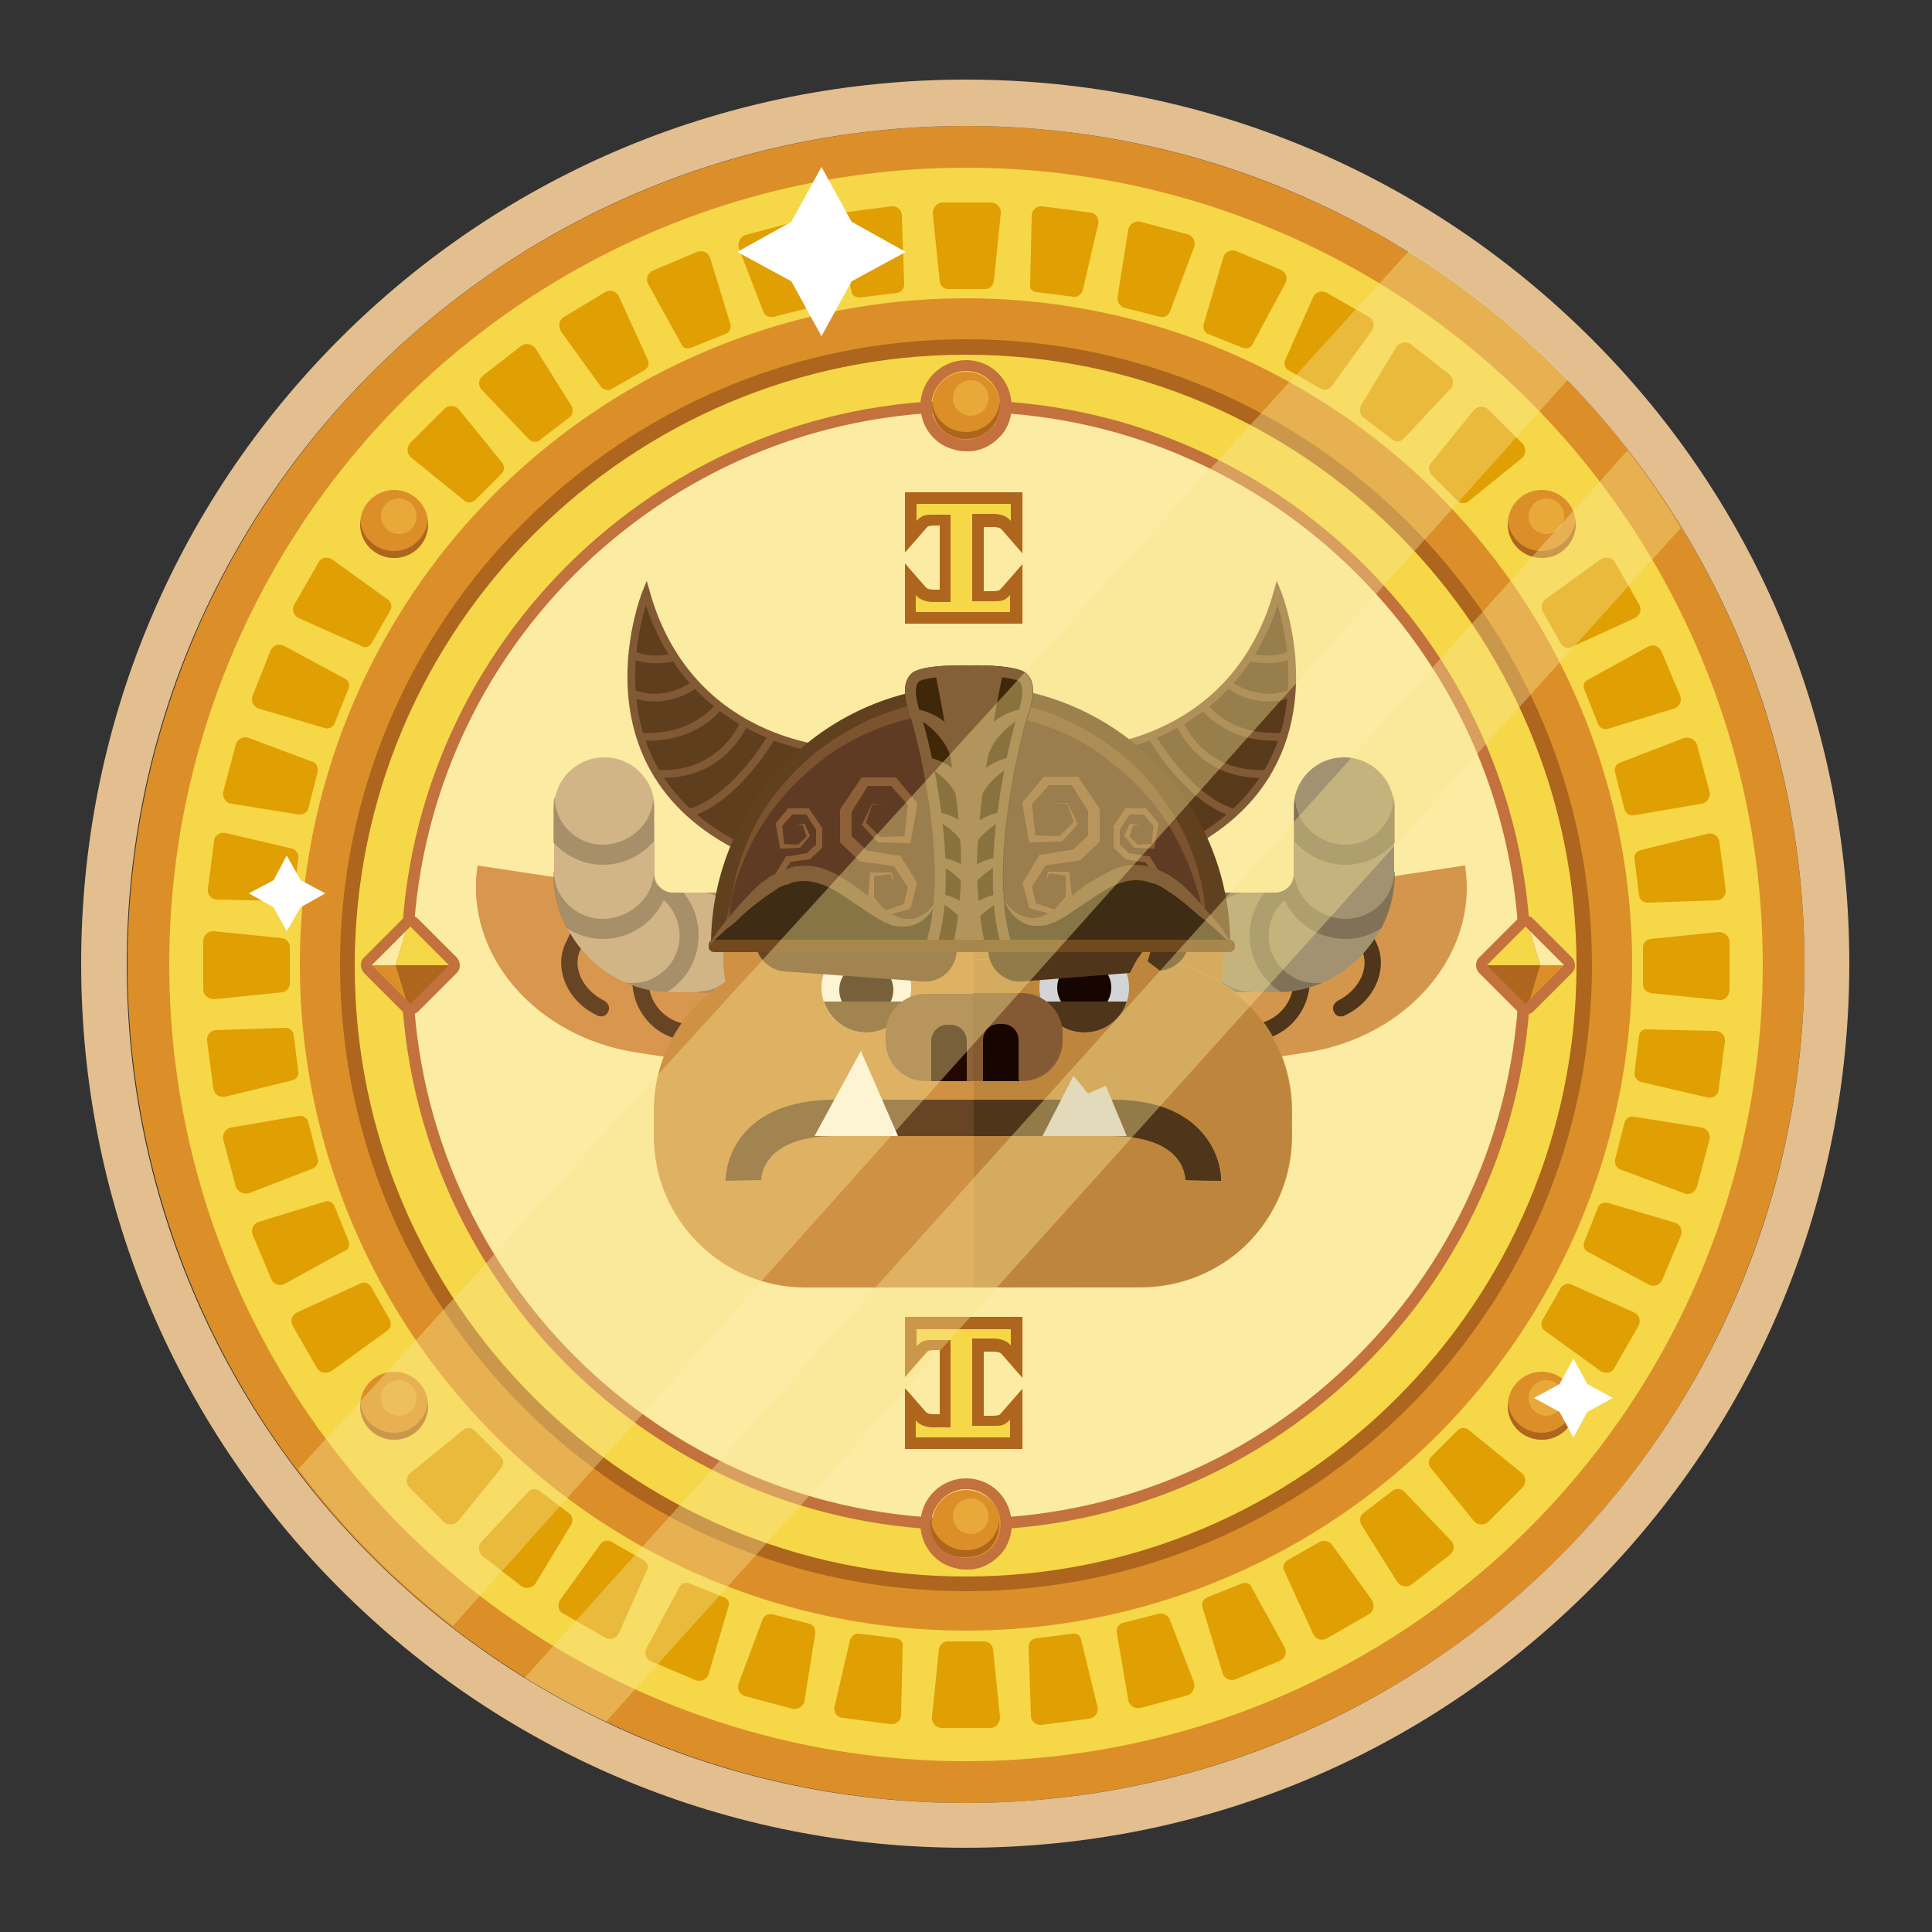 <?xml version="1.0" encoding="utf-8"?>
<!-- Generator: Adobe Illustrator 19.0.1, SVG Export Plug-In . SVG Version: 6.00 Build 0)  -->
<svg version="1.1" id="Layer_1" xmlns="http://www.w3.org/2000/svg" xmlns:xlink="http://www.w3.org/1999/xlink" x="0px" y="0px"
	 viewBox="93 -93 250 250" style="enable-background:new 93 -93 250 250;" xml:space="preserve">
<rect x="93" y="-93" width="250" height="250" fill="#333333" stroke="none"/>
<style type="text/css">
	.st0{fill:#413E31;}
	.st1{fill:#241E12;}
	.st2{fill:#26251A;}
	.st3{fill:#303127;}
	.st4{fill:#F1A750;}
	.st5{fill:#3D3F33;}
	.st6{fill:#37392E;}
	.st7{fill:#0D0F03;}
	.st8{fill:#59584A;}
	.st9{fill:#C3713D;}
	.st10{fill:#6A421E;}
	.st11{fill:#5E3B22;}
	.st12{fill:#846038;}
	.st13{fill:#CF9144;}
	.st14{fill:#6F7073;}
	.st15{fill:#87898B;}
	.st16{fill:#404041;}
	.st17{fill:#434345;}
	.st18{fill:#515254;}
	.st19{fill:#4A4A4C;}
	.st20{fill:#626366;}
	.st21{fill:#58595B;}
	.st22{fill:#4E4F51;}
	.st23{fill:#CFD0D0;}
	.st24{fill:#58371E;}
	.st25{fill:#482B13;}
	.st26{fill:#54341C;}
	.st27{fill:#8E6038;}
	.st28{fill:#57391B;}
	.st29{fill:#26281E;}
	.st30{fill:#4E4F41;}
	.st31{fill:#E3BE8F;}
	.st32{fill:#674524;}
	.st33{fill:#6A4726;}
	.st34{fill:#624121;}
	.st35{fill:#3E2C14;}
	.st36{fill:#B37234;}
	.st37{fill:#614020;}
	.st38{fill:#7C532F;}
	.st39{fill:#230800;}
	.st40{fill:#3F2707;}
	.st41{fill:#71491D;}
	.st42{fill:#855A34;}
	.st43{fill:#7A522E;}
	.st44{opacity:0.2;}
	.st45{fill:#062D0A;}
	.st46{fill:none;}
	.st47{fill:#DC8F28;}
	.st48{fill:#F6D748;}
	.st49{fill:#FCEBA2;}
	.st50{fill:#AE651D;}
	.st51{fill:#E09F03;}
	.st52{fill:#E8A93A;}
	.st53{fill:#583A1B;stroke:#815A35;stroke-miterlimit:10;}
	.st54{fill:#5F3E1E;stroke:#815A35;stroke-miterlimit:10;}
	.st55{fill:#D8964E;}
	.st56{fill:#D3964C;}
	.st57{fill:#2088A3;}
	.st58{fill:#4F3519;}
	.st59{fill:#D2B586;}
	.st60{opacity:0.53;}
	.st61{clip-path:url(#SVGID_2_);}
	.st62{fill:#7E6D50;}
	.st63{fill:#A39272;}
	.st64{clip-path:url(#SVGID_4_);}
	.st65{fill:#62553E;}
	.st66{fill:#BE863D;}
	.st67{fill:#FFFFFF;}
	.st68{fill:#D3D4D6;}
	.st69{fill:#160500;}
	.st70{fill:#845A34;}
	.st71{opacity:0.4;fill:#F7E492;}
</style>
<g>
	<g>
		<circle class="st47" cx="218" cy="31.8" r="108.5"/>
	</g>
</g>
<g>
	<g>
		<circle class="st48" cx="218" cy="31.8" r="103.1"/>
	</g>
</g>
<g>
	<circle class="st48" cx="218" cy="31.8" r="99.9"/>
</g>
<g>
	<circle class="st47" cx="218" cy="31.8" r="86.2"/>
</g>
<g>
	<circle class="st48" cx="218" cy="31.8" r="79.9"/>
</g>
<g>
	<circle class="st49" cx="218" cy="31.8" r="72.4"/>
</g>
<g>
	<path class="st50" d="M218,112.9c-44.7,0-81-36.3-81-81s36.3-81,81-81s81,36.3,81,81S262.6,112.9,218,112.9z M218-47.1
		c-43.6,0-79.1,35.5-79.1,79.1S174.4,111,218,111S297,75.5,297,31.9S261.6-47.1,218-47.1z"/>
</g>
<g>
	<g>
		<path class="st51" d="M215.7-55.6h4.8c0.5,0,1-0.4,1.1-1l0.9-8.8c0.1-0.7-0.5-1.4-1.3-1.4h-6.2c-0.8,0-1.3,0.7-1.3,1.4l0.9,8.8
			C214.7-56,215.1-55.6,215.7-55.6z"/>
	</g>
</g>
<g>
	<path class="st51" d="M220.4,119.4h-4.8c-0.5,0-1,0.4-1.1,1l-0.9,8.8c-0.1,0.7,0.5,1.4,1.3,1.4h6.2c0.8,0,1.3-0.7,1.3-1.4l-0.9-8.8
		C221.4,119.8,220.9,119.4,220.4,119.4z"/>
</g>
<g>
	<g>
		<path class="st51" d="M204.3-54.5l4.8-0.6c0.5-0.1,0.9-0.5,0.9-1.1l-0.3-8.9c0-0.8-0.7-1.3-1.4-1.2l-6.1,0.8
			c-0.8,0.1-1.3,0.8-1.1,1.6l2.1,8.6C203.2-54.8,203.7-54.5,204.3-54.5z"/>
	</g>
</g>
<g>
	<path class="st51" d="M231.8,118.4L227,119c-0.5,0.1-0.9,0.5-0.9,1.1l0.3,8.9c0,0.8,0.7,1.3,1.4,1.2l6.1-0.8
		c0.8-0.1,1.3-0.8,1.1-1.6l-2.1-8.6C232.8,118.6,232.3,118.3,231.8,118.4z"/>
</g>
<g>
	<g>
		<path class="st51" d="M193.1-52l4.7-1.2c0.5-0.1,0.9-0.7,0.8-1.2l-1.5-8.8c-0.1-0.7-0.9-1.2-1.6-1l-6,1.6c-0.7,0.2-1.1,1-0.9,1.7
			l3.2,8.3C192-52.1,192.6-51.9,193.1-52z"/>
	</g>
</g>
<g>
	<path class="st51" d="M243,115.8l-4.7,1.2c-0.5,0.1-0.9,0.7-0.8,1.2l1.5,8.8c0.1,0.7,0.9,1.2,1.6,1l6-1.6c0.7-0.2,1.1-1,0.9-1.7
		l-3.2-8.3C244,116,243.5,115.7,243,115.8z"/>
</g>
<g>
	<g>
		<path class="st51" d="M182.4-48l4.5-1.8c0.5-0.2,0.8-0.8,0.6-1.3l-2.6-8.5c-0.2-0.7-1-1.1-1.7-0.8l-5.7,2.4
			c-0.7,0.3-1,1.1-0.6,1.8l4.3,7.8C181.3-48,181.9-47.8,182.4-48z"/>
	</g>
</g>
<g>
	<path class="st51" d="M253.7,111.9l-4.5,1.8c-0.5,0.2-0.8,0.8-0.6,1.3l2.6,8.5c0.2,0.7,1,1.1,1.7,0.8l5.7-2.4
		c0.7-0.3,1-1.1,0.6-1.8l-4.3-7.8C254.8,111.9,254.2,111.7,253.7,111.9z"/>
</g>
<g>
	<g>
		<path class="st51" d="M172.2-42.7l4.2-2.4c0.5-0.3,0.7-0.9,0.4-1.4l-3.7-8.1c-0.3-0.7-1.1-1-1.8-0.6L166-52
			c-0.7,0.4-0.8,1.2-0.4,1.9l5.2,7.2C171.2-42.5,171.8-42.4,172.2-42.7z"/>
	</g>
</g>
<g>
	<path class="st51" d="M263.8,106.5l-4.2,2.4c-0.5,0.3-0.7,0.9-0.4,1.4l3.7,8.1c0.3,0.7,1.1,1,1.8,0.6l5.4-3.1
		c0.7-0.4,0.8-1.2,0.4-1.9l-5.2-7.2C264.9,106.4,264.3,106.3,263.8,106.5z"/>
</g>
<g>
	<g>
		<path class="st51" d="M162.9-36.1l3.8-2.9c0.4-0.3,0.5-0.9,0.3-1.4l-4.7-7.5c-0.4-0.6-1.3-0.8-1.9-0.3l-4.9,3.8
			c-0.6,0.5-0.7,1.3-0.1,1.9l6.1,6.4C161.9-35.8,162.5-35.7,162.9-36.1z"/>
	</g>
</g>
<g>
	<path class="st51" d="M273.2,99.9l-3.8,2.9c-0.4,0.3-0.5,0.9-0.3,1.4l4.7,7.5c0.4,0.6,1.3,0.8,1.9,0.3l4.9-3.8
		c0.6-0.5,0.7-1.3,0.1-1.9l-6.1-6.4C274.2,99.6,273.6,99.6,273.2,99.9z"/>
</g>
<g>
	<g>
		<path class="st51" d="M154.5-28.3l3.4-3.4c0.4-0.4,0.4-1,0.1-1.4l-5.6-6.9c-0.5-0.6-1.4-0.6-1.9-0.1l-4.4,4.4
			c-0.5,0.5-0.5,1.4,0.1,1.9l6.9,5.6C153.5-27.9,154.1-27.9,154.5-28.3z"/>
	</g>
</g>
<g>
	<path class="st51" d="M281.6,92.1l-3.4,3.4c-0.4,0.4-0.4,1-0.1,1.4l5.6,6.9c0.5,0.6,1.4,0.6,1.9,0.1l4.4-4.4
		c0.5-0.5,0.5-1.4-0.1-1.9L283,92C282.6,91.7,282,91.7,281.6,92.1z"/>
</g>
<g>
	<path class="st51" d="M141.1-9.8l2.4-4.2c0.3-0.5,0.1-1.1-0.3-1.4l-7.2-5.2c-0.6-0.4-1.5-0.3-1.8,0.4l-3.1,5.4
		c-0.4,0.7-0.1,1.5,0.6,1.8l8.1,3.6C140.2-9.1,140.8-9.3,141.1-9.8z"/>
</g>
<g>
	<path class="st51" d="M295,73.6l-2.4,4.2c-0.3,0.5-0.1,1.1,0.3,1.4l7.2,5.2c0.6,0.4,1.5,0.3,1.8-0.4l3.1-5.4
		c0.4-0.7,0.1-1.5-0.6-1.8l-8.1-3.6C295.9,73,295.3,73.2,295,73.6z"/>
</g>
<g>
	<path class="st51" d="M136.3,0.6l1.8-4.5c0.2-0.5,0-1.1-0.5-1.3l-7.8-4.2c-0.7-0.4-1.5-0.1-1.8,0.6L125.7-3
		c-0.3,0.7,0.1,1.5,0.8,1.7l8.5,2.5C135.5,1.4,136.1,1.1,136.3,0.6z"/>
</g>
<g>
	<path class="st51" d="M299.8,63.2l-1.8,4.5c-0.2,0.5,0,1.1,0.5,1.3l7.8,4.2c0.7,0.4,1.5,0.1,1.8-0.6l2.4-5.7
		c0.3-0.7-0.1-1.5-0.8-1.7l-8.5-2.5C300.6,62.5,300,62.7,299.8,63.2z"/>
</g>
<g>
	<path class="st51" d="M132.9,11.6l1.2-4.7c0.1-0.5-0.1-1.1-0.6-1.3l-8.3-3.1c-0.7-0.3-1.5,0.1-1.7,0.9l-1.6,6
		c-0.2,0.7,0.3,1.5,1,1.6l8.8,1.4C132.3,12.4,132.8,12.1,132.9,11.6z"/>
</g>
<g>
	<path class="st51" d="M303.2,52.3l-1.2,4.7c-0.1,0.5,0.1,1.1,0.6,1.3l8.3,3.1c0.7,0.3,1.5-0.1,1.7-0.9l1.6-6c0.2-0.7-0.3-1.5-1-1.6
		l-8.8-1.4C303.8,51.4,303.3,51.8,303.2,52.3z"/>
</g>
<g>
	<path class="st51" d="M131,22.8l0.6-4.8c0.1-0.5-0.3-1-0.8-1.2l-8.6-2c-0.7-0.2-1.5,0.3-1.5,1.1l-0.8,6.1c-0.1,0.8,0.5,1.4,1.2,1.4
		l8.9,0.2C130.4,23.8,130.9,23.4,131,22.8z"/>
</g>
<g>
	<path class="st51" d="M305.1,41l-0.6,4.8c-0.1,0.5,0.3,1,0.8,1.2l8.6,2c0.7,0.2,1.5-0.3,1.5-1.1l0.8-6.1c0.1-0.8-0.5-1.4-1.2-1.4
		l-8.9-0.2C305.6,40.1,305.2,40.5,305.1,41z"/>
</g>
<g>
	<path class="st51" d="M130.5,34.3v-4.8c0-0.5-0.4-1-1-1.1l-8.8-0.9c-0.7-0.1-1.4,0.5-1.4,1.3V35c0,0.8,0.7,1.3,1.4,1.3l8.8-0.9
		C130.1,35.3,130.5,34.8,130.5,34.3z"/>
</g>
<g>
	<path class="st51" d="M305.6,29.6v4.8c0,0.5,0.4,1,1,1.1l8.8,0.9c0.7,0.1,1.4-0.5,1.4-1.3v-6.2c0-0.8-0.7-1.3-1.4-1.3l-8.8,0.9
		C306,28.6,305.6,29,305.6,29.6z"/>
</g>
<g>
	<path class="st51" d="M131.6,45.7l-0.6-4.8c-0.1-0.5-0.5-0.9-1.1-0.9l-8.9,0.3c-0.8,0-1.3,0.7-1.2,1.4l0.8,6.1
		c0.1,0.8,0.8,1.3,1.6,1.1l8.6-2.1C131.3,46.7,131.7,46.2,131.6,45.7z"/>
</g>
<g>
	<path class="st51" d="M304.5,18.1l0.6,4.8c0.1,0.5,0.5,0.9,1.1,0.9l8.9-0.3c0.8,0,1.3-0.7,1.2-1.4l-0.8-6.1
		c-0.1-0.8-0.8-1.3-1.6-1.1l-8.6,2.1C304.8,17.1,304.4,17.6,304.5,18.1z"/>
</g>
<g>
	<path class="st51" d="M134.1,56.9l-1.2-4.7c-0.1-0.5-0.7-0.9-1.2-0.8l-8.8,1.5c-0.7,0.1-1.2,0.9-1,1.6l1.6,6c0.2,0.7,1,1.1,1.7,0.9
		l8.3-3.2C134,57.9,134.3,57.4,134.1,56.9z"/>
</g>
<g>
	<path class="st51" d="M302,7l1.2,4.7c0.1,0.5,0.7,0.9,1.2,0.8l8.8-1.5c0.7-0.1,1.2-0.9,1-1.6l-1.6-6c-0.2-0.7-1-1.1-1.7-0.9
		l-8.3,3.2C302.1,5.9,301.8,6.5,302,7z"/>
</g>
<g>
	<path class="st51" d="M138.1,67.6l-1.8-4.5c-0.2-0.5-0.8-0.8-1.3-0.6l-8.5,2.6c-0.7,0.2-1.1,1-0.8,1.7l2.4,5.7
		c0.3,0.7,1.1,1,1.8,0.6l7.8-4.3C138.1,68.7,138.3,68.1,138.1,67.6z"/>
</g>
<g>
	<path class="st51" d="M298-3.8l1.8,4.5c0.2,0.5,0.8,0.8,1.3,0.6l8.5-2.6c0.7-0.2,1.1-1,0.8-1.7L308-8.7c-0.3-0.7-1.1-1-1.8-0.6
		l-7.8,4.3C298-4.8,297.8-4.3,298-3.8z"/>
</g>
<g>
	<path class="st51" d="M143.4,77.7l-2.4-4.2c-0.3-0.5-0.9-0.7-1.4-0.4l-8.1,3.7c-0.7,0.3-1,1.1-0.6,1.8l3.1,5.4
		c0.4,0.7,1.2,0.8,1.9,0.4l7.2-5.2C143.6,78.8,143.7,78.2,143.4,77.7z"/>
</g>
<g>
	<g>
		<path class="st51" d="M292.6-13.9l2.4,4.2c0.3,0.5,0.9,0.7,1.4,0.4l8.1-3.7c0.7-0.3,1-1.1,0.6-1.8l-3.1-5.4
			c-0.4-0.7-1.2-0.8-1.9-0.4l-7.2,5.2C292.5-15,292.4-14.4,292.6-13.9z"/>
	</g>
</g>
<g>
	<path class="st51" d="M157.8,95.5l-3.4-3.4c-0.4-0.4-1-0.4-1.4-0.1l-6.9,5.6c-0.6,0.5-0.6,1.4-0.1,1.9l4.4,4.4
		c0.5,0.5,1.4,0.5,1.9-0.1l5.6-6.9C158.2,96.5,158.2,95.9,157.8,95.5z"/>
</g>
<g>
	<g>
		<path class="st51" d="M278.2-31.6l3.4,3.4c0.4,0.4,1,0.4,1.4,0.1l6.9-5.6c0.6-0.5,0.6-1.4,0.1-1.9l-4.4-4.4
			c-0.5-0.5-1.4-0.5-1.9,0.1l-5.6,6.9C277.8-32.6,277.9-32,278.2-31.6z"/>
	</g>
</g>
<g>
	<path class="st51" d="M166.6,102.8l-3.8-2.9c-0.4-0.3-1-0.3-1.4,0.1l-6.1,6.5c-0.5,0.5-0.4,1.4,0.2,1.9l4.9,3.8
		c0.6,0.5,1.5,0.3,1.9-0.3l4.6-7.6C167.2,103.7,167.1,103.1,166.6,102.8z"/>
</g>
<g>
	<g>
		<path class="st51" d="M269.4-39l3.8,2.9c0.4,0.3,1,0.3,1.4-0.1l6.1-6.5c0.5-0.5,0.4-1.4-0.2-1.9l-4.9-3.8
			c-0.6-0.5-1.5-0.3-1.9,0.3l-4.6,7.6C268.9-39.9,269-39.3,269.4-39z"/>
	</g>
</g>
<g>
	<path class="st51" d="M176.3,108.9l-4.2-2.4c-0.5-0.3-1.1-0.1-1.4,0.3l-5.2,7.2c-0.4,0.6-0.3,1.5,0.4,1.8l5.4,3.1
		c0.7,0.4,1.5,0.1,1.8-0.6l3.6-8.1C177,109.7,176.8,109.2,176.3,108.9z"/>
</g>
<g>
	<g>
		<path class="st51" d="M259.7-45.1l4.2,2.4c0.5,0.3,1.1,0.1,1.4-0.3l5.2-7.2c0.4-0.6,0.3-1.5-0.4-1.8l-5.4-3.1
			c-0.7-0.4-1.5-0.1-1.8,0.6l-3.6,8.1C259.1-45.9,259.3-45.3,259.7-45.1z"/>
	</g>
</g>
<g>
	<path class="st51" d="M186.7,113.7l-4.5-1.8c-0.5-0.2-1.1,0-1.3,0.5l-4.2,7.8c-0.4,0.7-0.1,1.5,0.6,1.8l5.7,2.4
		c0.7,0.3,1.5-0.1,1.7-0.8l2.5-8.5C187.5,114.4,187.2,113.9,186.7,113.7z"/>
</g>
<g>
	<g>
		<path class="st51" d="M249.3-49.8l4.5,1.8c0.5,0.2,1.1,0,1.3-0.5l4.2-7.8c0.4-0.7,0.1-1.5-0.6-1.8l-5.7-2.4
			c-0.7-0.3-1.5,0.1-1.7,0.8l-2.5,8.5C248.6-50.6,248.8-50,249.3-49.8z"/>
	</g>
</g>
<g>
	<path class="st51" d="M197.7,117.1l-4.7-1.2c-0.5-0.1-1.1,0.1-1.3,0.6l-3.1,8.3c-0.3,0.7,0.1,1.5,0.9,1.7l6,1.6
		c0.7,0.2,1.5-0.3,1.6-1l1.4-8.8C198.5,117.7,198.2,117.2,197.7,117.1z"/>
</g>
<g>
	<g>
		<path class="st51" d="M238.4-53.2l4.7,1.2c0.5,0.1,1.1-0.1,1.3-0.7l3.1-8.3c0.3-0.7-0.1-1.5-0.9-1.7l-6-1.6
			c-0.7-0.2-1.5,0.3-1.6,1l-1.4,8.8C237.6-53.9,237.9-53.4,238.4-53.2z"/>
	</g>
</g>
<g>
	<path class="st51" d="M209,119l-4.8-0.6c-0.5-0.1-1,0.3-1.2,0.8l-2,8.6c-0.2,0.7,0.3,1.5,1.1,1.5l6.1,0.8c0.8,0.1,1.4-0.5,1.4-1.2
		l0.2-8.9C209.9,119.5,209.5,119.1,209,119z"/>
</g>
<g>
	<g>
		<path class="st51" d="M227.1-55.2l4.8,0.6c0.5,0.1,1-0.3,1.2-0.8l2-8.6c0.2-0.7-0.3-1.5-1.1-1.5l-6.1-0.8
			c-0.8-0.1-1.4,0.5-1.4,1.2l-0.2,8.9C226.2-55.7,226.6-55.2,227.1-55.2z"/>
	</g>
</g>
<g>
	<g>
		<circle class="st47" cx="144" cy="-25.2" r="4.4"/>
	</g>
	<g>
		<path class="st50" d="M144-21.7c-2.3,0-4.2-1.7-4.4-4c0,0.2,0,0.3,0,0.5c0,2.5,2,4.4,4.4,4.4c2.5,0,4.4-2,4.4-4.4
			c0-0.2,0-0.3,0-0.5C148.1-23.5,146.3-21.7,144-21.7z"/>
	</g>
	<g>
		<circle class="st52" cx="144.6" cy="-26.2" r="2.3"/>
	</g>
</g>
<g>
	<g>
		<circle class="st47" cx="292.5" cy="-25.2" r="4.4"/>
	</g>
	<g>
		<path class="st50" d="M292.5-21.7c-2.3,0-4.2-1.7-4.4-4c0,0.2,0,0.3,0,0.5c0,2.5,2,4.4,4.4,4.4c2.5,0,4.4-2,4.4-4.4
			c0-0.2,0-0.3,0-0.5C296.6-23.5,294.7-21.7,292.5-21.7z"/>
	</g>
	<g>
		<circle class="st52" cx="293.1" cy="-26.2" r="2.3"/>
	</g>
</g>
<g>
	<g>
		<circle class="st47" cx="144" cy="88.9" r="4.4"/>
	</g>
	<g>
		<path class="st50" d="M144,92.4c-2.3,0-4.2-1.7-4.4-4c0,0.2,0,0.3,0,0.5c0,2.5,2,4.4,4.4,4.4c2.5,0,4.4-2,4.4-4.4
			c0-0.2,0-0.3,0-0.5C148.1,90.6,146.3,92.4,144,92.4z"/>
	</g>
	<g>
		<circle class="st52" cx="144.6" cy="87.9" r="2.3"/>
	</g>
</g>
<g>
	<g>
		<circle class="st47" cx="292.5" cy="88.9" r="4.4"/>
	</g>
	<g>
		<path class="st50" d="M292.5,92.4c-2.3,0-4.2-1.7-4.4-4c0,0.2,0,0.3,0,0.5c0,2.5,2,4.4,4.4,4.4c2.5,0,4.4-2,4.4-4.4
			c0-0.2,0-0.3,0-0.5C296.6,90.6,294.7,92.4,292.5,92.4z"/>
	</g>
	<g>
		<circle class="st52" cx="293.1" cy="87.9" r="2.3"/>
	</g>
</g>
<g>
	<path class="st18" d="M254.2,45.6c-0.2,0-0.3-0.1-0.4-0.2c-0.1-0.2-0.1-0.5,0.1-0.7l7.3-5c0.2-0.1,0.5-0.1,0.7,0.1
		c0.1,0.2,0.1,0.5-0.1,0.7l-7.3,5C254.4,45.6,254.3,45.6,254.2,45.6z"/>
</g>
<g>
	<g>
		<path class="st48" d="M210.9-13v-5l1.3,1.5c0.3,0.4,0.9,0.6,1.7,0.6h1.5l0-9.8h-1.5c-0.5,0-0.8,0.1-1,0.1
			c-0.2,0.1-0.5,0.2-0.7,0.5l-1.3,1.5v-5h13.7v5l-1.3-1.5c-0.3-0.4-0.9-0.6-1.7-0.6h-2l0,9.8h2c0.5,0,0.8-0.1,1-0.1
			c0.2-0.1,0.5-0.2,0.7-0.5l1.3-1.5v5L210.9-13L210.9-13z"/>
	</g>
	<g>
		<path class="st50" d="M223.8-27.8v2.2c-0.5-0.6-1.3-0.9-2.3-0.9h-2.7l0,11.3h2.7c0.5,0,0.9,0,1.2-0.1c0.4-0.1,0.7-0.4,1-0.7v2.2
			h-12.2v-2.2c0.5,0.6,1.3,0.9,2.3,0.9h2.2l0-11.3h-2.2c-0.5,0-0.9,0-1.2,0.1c-0.4,0.1-0.7,0.4-1,0.7v-2.2H223.8 M225.3-29.3h-1.5
			h-12.2h-1.5v1.5v2.2v4.1l2.7-3.1c0.1-0.1,0.2-0.2,0.3-0.3c0.1,0,0.3-0.1,0.8-0.1h0.7l0,8.3h-0.7c-0.6,0-0.9-0.1-1.1-0.3l-2.7-3.1
			v4.1v2.2v1.5h1.5h12.2h1.5v-1.5v-2.2V-20l-2.7,3.1c-0.1,0.1-0.2,0.2-0.3,0.3c-0.1,0-0.3,0.1-0.8,0.1h-1.2l0-8.3h1.2
			c0.6,0,0.9,0.1,1.1,0.3l2.7,3.1v-4.1v-2.2L225.3-29.3L225.3-29.3z"/>
	</g>
</g>
<g>
	<g>
		<path class="st48" d="M210.9,93.7v-5l1.3,1.5c0.3,0.4,0.9,0.6,1.7,0.6h1.5l0-9.8h-1.5c-0.5,0-0.8,0.1-1,0.1
			c-0.2,0.1-0.5,0.2-0.7,0.5l-1.3,1.5v-5h13.7v5l-1.3-1.5c-0.3-0.4-0.9-0.6-1.7-0.6h-2l0,9.8h2c0.5,0,0.8-0.1,1-0.1
			c0.2-0.1,0.5-0.2,0.7-0.5l1.3-1.5v5L210.9,93.7L210.9,93.7z"/>
	</g>
	<g>
		<path class="st50" d="M223.8,78.9v2.2c-0.5-0.6-1.3-0.9-2.3-0.9h-2.7l0,11.3h2.7c0.5,0,0.9,0,1.2-0.1c0.4-0.1,0.7-0.4,1-0.7V93
			h-12.2v-2.2c0.5,0.6,1.3,0.9,2.3,0.9h2.2l0-11.3h-2.2c-0.5,0-0.9,0-1.2,0.1c-0.4,0.1-0.7,0.4-1,0.7v-2.2H223.8 M225.3,77.4h-1.5
			h-12.2h-1.5v1.5v2.2v4.1l2.7-3.1c0.1-0.1,0.2-0.2,0.3-0.3c0.1,0,0.3-0.1,0.8-0.1h0.7l0,8.3h-0.7c-0.6,0-0.9-0.1-1.1-0.3l-2.7-3.1
			v4.1V93v1.5h1.5h12.2h1.5V93v-2.2v-4.1l-2.7,3.1c-0.1,0.1-0.2,0.2-0.3,0.3c-0.1,0-0.3,0.1-0.8,0.1h-1.2l0-8.3h1.2
			c0.6,0,0.9,0.1,1.1,0.3l2.7,3.1v-4.1v-2.2L225.3,77.4L225.3,77.4z"/>
	</g>
</g>
<g>
	<path class="st31" d="M218-76.7c59.9,0,108.5,48.6,108.5,108.5S277.9,140.3,218,140.3v0c0,0,0,0-0.1,0
		c-59.9,0-108.5-48.6-108.5-108.5S158.1-76.7,218-76.7C218-76.7,218-76.7,218-76.7L218-76.7 M218-82.7C218-82.7,218-82.7,218-82.7
		C218-82.7,218-82.7,218-82.7c-30.6,0-59.4,11.9-81,33.5s-33.5,50.4-33.5,80.9s11.9,59.3,33.5,80.9s50.4,33.5,80.9,33.5c0,0,0,0,0,0
		c0,0,0,0,0,0c30.6,0,59.3-11.9,80.9-33.5s33.5-50.4,33.5-80.9S320.6-27.5,299-49.1S248.6-82.7,218-82.7L218-82.7z"/>
</g>
<path class="st53" d="M232,4.3c0,0,20.4,0.2,26.3-20.6c0,0,10.5,25.9-17.7,35.2C222.1,25,232,4.3,232,4.3z"/>
<path class="st54" d="M202.9,4.3c0,0-20.4,0.2-26.3-20.6c0,0-10.5,25.9,17.7,35.2C212.7,25,202.9,4.3,202.9,4.3z"/>
<path class="st53" d="M254.4-8c0,0,3.6,1,6-0.5"/>
<path class="st53" d="M251.9-4.5c0,0,3.7,3,8.2,1.2"/>
<path class="st53" d="M248.7-1.7c0,0,3.2,4.6,10.5,4"/>
<path class="st53" d="M245.5,0.3c0,0,2.8,7.5,11.7,6.8"/>
<path class="st53" d="M241.9,2.1c0,0,4.7,8.3,10.8,10.1"/>
<path class="st54" d="M180.5-8c0,0-3.6,1-6-0.5"/>
<path class="st54" d="M183-4.5c0,0-3.7,3-8.2,1.2"/>
<path class="st54" d="M186.1-1.7c0,0-3.2,4.6-10.5,4"/>
<path class="st54" d="M189.4,0.3c0,0-2.8,7.5-11.7,6.8"/>
<path class="st54" d="M193,2.1c0,0-4.7,8.3-10.8,10.1"/>
<g>
	<g>
		<polygon class="st24" points="187.3,57.6 187.3,67.4 189.2,67 189.2,56.4 		"/>
	</g>
	<g>
		<polygon class="st24" points="248.1,57.6 248.1,67.4 246.2,67 246.2,56.4 		"/>
	</g>
</g>
<g>
	<g>
		<g>
			<path class="st28" d="M219,70.5c-0.2,0-0.4-0.1-0.6-0.3l-4.5-5.7c-0.2-0.3-0.2-0.8,0.1-1c0.3-0.2,0.8-0.2,1,0.1l3.9,5l3.6-5
				c0.2-0.3,0.7-0.4,1-0.2c0.3,0.2,0.4,0.7,0.2,1l-4.2,5.7C219.4,70.4,219.2,70.5,219,70.5C219,70.5,219,70.5,219,70.5z"/>
		</g>
	</g>
</g>
<g>
	<g>
		<path class="st9" d="M218-45c2.5,0,4.4,2,4.4,4.4c0,0.8-0.2,1.5-0.5,2.1c-0.1,0.3-0.3,0.5-0.5,0.7c-0.1,0.1-0.2,0.2-0.3,0.3
			c-0.7,0.7-1.6,1.2-2.7,1.3c-0.1,0-0.3,0-0.5,0c-0.5,0-0.9-0.1-1.3-0.2c-1.8-0.6-3.1-2.3-3.1-4.2C213.6-43,215.6-45,218-45
			 M218-46.4c-3.2,0-5.9,2.6-5.9,5.9c0,2.6,1.7,4.9,4.1,5.6c0.6,0.2,1.2,0.3,1.8,0.3c0.2,0,0.4,0,0.6,0c1.3-0.1,2.6-0.7,3.6-1.7
			c0.1-0.1,0.3-0.3,0.4-0.4c0.2-0.3,0.5-0.6,0.6-0.9c0.5-0.9,0.7-1.8,0.7-2.8C223.9-43.8,221.3-46.4,218-46.4L218-46.4z"/>
	</g>
	<g>
		<path class="st9" d="M218,105c-40.3,0-73.1-32.8-73.1-73.1s32.8-73.1,73.1-73.1c40.3,0,73.1,32.8,73.1,73.1S258.3,105,218,105z
			 M218-39.7c-39.5,0-71.6,32.1-71.6,71.6s32.1,71.6,71.6,71.6s71.6-32.1,71.6-71.6S257.5-39.7,218-39.7z"/>
	</g>
	<g>
		<path class="st9" d="M218,99.7c2.5,0,4.4,2,4.4,4.4c0,0.8-0.2,1.5-0.5,2.1c-0.1,0.3-0.3,0.5-0.5,0.7c-0.1,0.1-0.2,0.2-0.3,0.3
			c-0.7,0.7-1.6,1.2-2.7,1.3c-0.1,0-0.3,0-0.5,0c-0.5,0-0.9-0.1-1.3-0.2c-1.8-0.6-3.1-2.3-3.1-4.2C213.6,101.7,215.6,99.7,218,99.7
			 M218,98.3c-3.2,0-5.9,2.6-5.9,5.9c0,2.6,1.7,4.9,4.1,5.6c0.6,0.2,1.2,0.3,1.8,0.3c0.2,0,0.4,0,0.6,0c1.3-0.1,2.6-0.7,3.6-1.7
			c0.1-0.1,0.3-0.3,0.4-0.4c0.2-0.3,0.5-0.6,0.6-0.9c0.5-0.9,0.7-1.8,0.7-2.8C223.9,100.9,221.3,98.3,218,98.3L218,98.3z"/>
	</g>
	<g>
		<g>
			<g>
				<path class="st47" d="M222.5,104.2c0,2.5-1.7,4.4-4.5,4.4c-2.5,0-4.4-2-4.4-4.4c0-2.5,2-4.4,4.4-4.4S222.5,101.7,222.5,104.2z"
					/>
			</g>
			<g>
				<path class="st50" d="M218,107.6c-2.3,0-4.3-1.7-4.6-4c0,0.2,0,0.3,0,0.5c0,2.5,1.6,4.4,4.5,4.4c2.9,0,4.4-2,4.4-4.4
					c0-0.2,0-0.3,0-0.5C222.2,105.9,220.3,107.6,218,107.6z"/>
			</g>
			<g>
				<circle class="st52" cx="218.6" cy="103.2" r="2.3"/>
			</g>
		</g>
	</g>
	<g>
		<g>
			<g>
				
					<rect x="141.7" y="27.5" transform="matrix(-0.707 0.707 -0.707 -0.707 271.958 -48.819)" class="st50" width="8.8" height="8.8"/>
			</g>
			<g>
				<polygon class="st49" points="146.1,25.7 144.2,31.9 139.9,31.9 				"/>
			</g>
			<g>
				<polygon class="st47" points="139.9,31.9 144.2,31.9 146.1,38.2 				"/>
			</g>
			<g>
				<polygon class="st48" points="144.2,31.9 152.3,31.9 146.1,25.7 				"/>
			</g>
		</g>
		<g>
			<path class="st9" d="M146.1,26.9l5,5l-5,5l-5-5L146.1,26.9 M146.1,25.5c-0.4,0-0.7,0.1-1,0.4l-5,5c-0.3,0.3-0.4,0.6-0.4,1
				s0.2,0.8,0.4,1l5,5c0.3,0.3,0.6,0.4,1,0.4c0.4,0,0.8-0.2,1-0.4l5-5c0.3-0.3,0.4-0.6,0.4-1s-0.2-0.8-0.4-1l-5-5
				C146.8,25.6,146.5,25.5,146.1,25.5L146.1,25.5z"/>
		</g>
	</g>
	<g>
		<g>
			<g>
				
					<rect x="286" y="27.5" transform="matrix(0.707 0.707 -0.707 0.707 107.625 -195.994)" class="st50" width="8.8" height="8.8"/>
			</g>
			<g>
				<polygon class="st49" points="290.4,25.7 292.3,31.9 296.6,31.9 				"/>
			</g>
			<g>
				<polygon class="st47" points="296.6,31.9 292.3,31.9 290.4,38.2 				"/>
			</g>
			<g>
				<polygon class="st48" points="292.3,31.9 284.2,31.9 290.4,25.7 				"/>
			</g>
		</g>
		<g>
			<path class="st9" d="M290.4,26.9l5,5l-5,5l-5-5L290.4,26.9 M290.4,25.5c-0.4,0-0.7,0.1-1,0.4l-5,5c-0.3,0.3-0.4,0.6-0.4,1
				s0.2,0.8,0.4,1l5,5c0.3,0.3,0.6,0.4,1,0.4s0.8-0.2,1-0.4l5-5c0.3-0.3,0.4-0.6,0.4-1s-0.2-0.8-0.4-1l-5-5
				C291.1,25.6,290.8,25.5,290.4,25.5L290.4,25.5z"/>
		</g>
	</g>
	<g>
		<g>
			<circle class="st47" cx="218" cy="-40.5" r="4.4"/>
		</g>
		<g>
			<path class="st50" d="M218-37.1c-2.3,0-4.2-1.7-4.4-4c0,0.2,0,0.3,0,0.5c0,2.5,2,4.4,4.4,4.4c2.5,0,4.4-2,4.4-4.4
				c0-0.2,0-0.3,0-0.5C222.2-38.8,220.3-37.1,218-37.1z"/>
		</g>
		<g>
			<circle class="st52" cx="218.6" cy="-41.5" r="2.3"/>
		</g>
	</g>
</g>
<g>
	<g>
		<g>
			<g>
				<g>
					<path class="st55" d="M193.2,24.8L154.8,19v0c-1.7,11.3,7.5,22,20.6,24l14.7,2.2L193.2,24.8z"/>
				</g>
			</g>
			<g>
				<g>
					<path class="st55" d="M190.8,41.1l-1.9-0.3L178,39.2c-11.4-1.7-19.8-10.1-20.7-19.6l-2.5-0.4l0,0c-1.7,11.3,7.5,22,20.6,24
						l10.5,1.6l4.2,0.5L190.8,41.1"/>
				</g>
			</g>
			<g>
				<g>
					<path class="st55" d="M190.3,30.3l-33.8-5.1l5.4,10.9l16.2,4.6l12.3,2.4l1.6-10.3c0.1-0.9-0.3-1.8-1.2-2.2l0,0
						C190.7,30.4,190.5,30.3,190.3,30.3z"/>
				</g>
			</g>
			<g>
				<g>
					<path class="st32" d="M193.2,39.9l-7.3-1.1c-0.6-0.1-1.1-0.7-1-1.4l1.6-10.8c0.1-0.6,0.7-1.1,1.4-1l7.3,1.1
						c0.6,0.1,1.1,0.7,1,1.4l-1.6,10.8C194.4,39.5,193.8,39.9,193.2,39.9z"/>
				</g>
			</g>
			<g>
				<path class="st32" d="M185.4,42.2l-4-0.6c-4.2-0.6-7.1-4.6-6.5-8.8l0.7-4.5c0.1-0.6,0.6-1,1.2-0.9c0.6,0.1,1,0.6,0.9,1.2
					l-0.7,4.5c-0.5,3,1.6,5.9,4.7,6.4l4,0.6c0.6,0.1,1,0.6,0.9,1.2C186.5,41.9,186,42.3,185.4,42.2z"/>
			</g>
			<g>
				<g>
					<path class="st32" d="M170.6,38.5c-0.1,0-0.2,0-0.3-0.1c-3.9-1.8-5.7-6.1-4.1-9.4l1.7-3.5c0.3-0.5,0.9-0.8,1.4-0.5
						c0.5,0.3,0.8,0.9,0.5,1.4l-1.7,3.5c-1.1,2.3,0.3,5.2,3.1,6.6c0.5,0.3,0.8,0.9,0.5,1.4C171.5,38.4,171,38.6,170.6,38.5z"/>
				</g>
			</g>
		</g>
		<g>
			<g>
				<g>
					<path class="st56" d="M244.1,24.8l38.4-5.8v0c1.7,11.3-7.5,22-20.6,24l-14.7,2.2L244.1,24.8z"/>
				</g>
			</g>
			<g>
				<g>
					<path class="st56" d="M246.5,41.1l1.9-0.3l10.9-1.6c11.4-1.7,19.9-10.2,20.8-19.8l2.5-0.4l0,0.2c1.7,11.3-7.5,22-20.6,24
						l-10.5,1.6l-4.2,0.5L246.5,41.1"/>
				</g>
			</g>
			<g>
				<g>
					<path class="st56" d="M247,30.3l33.8-5.1l-5.4,10.9l-16.2,4.6L246.8,43l-1.6-10.3c-0.1-0.9,0.3-1.8,1.2-2.2l0,0
						C246.6,30.4,246.8,30.3,247,30.3z"/>
				</g>
			</g>
			<g>
				<g>
					<path class="st57" d="M244.1,39.9l7.3-1.1c0.6-0.1,1.1-0.7,1-1.4l-1.6-10.8c-0.1-0.6-0.7-1.1-1.4-1l-7.3,1.1
						c-0.6,0.1-1.1,0.7-1,1.4l1.6,10.8C242.8,39.5,243.5,39.9,244.1,39.9z"/>
				</g>
			</g>
			<g>
				<path class="st58" d="M251.9,42.2l4-0.6c4.2-0.6,7.1-4.6,6.5-8.8l-0.7-4.5c-0.1-0.6-0.6-1-1.2-0.9c-0.6,0.1-1,0.6-0.9,1.2
					l0.7,4.5c0.5,3-1.6,5.9-4.7,6.4l-4,0.6c-0.6,0.1-1,0.6-0.9,1.2C250.8,41.9,251.3,42.3,251.9,42.2z"/>
			</g>
			<g>
				<g>
					<path class="st58" d="M266.7,38.5c0.1,0,0.2,0,0.3-0.1c3.9-1.8,5.7-6.1,4.1-9.4l-1.7-3.5c-0.3-0.5-0.9-0.8-1.4-0.5
						c-0.5,0.3-0.8,0.9-0.5,1.4l1.7,3.5c1.1,2.3-0.3,5.2-3.1,6.6c-0.5,0.3-0.8,0.9-0.5,1.4C265.8,38.4,266.2,38.6,266.7,38.5z"/>
				</g>
			</g>
		</g>
		<g>
			<g>
				<path class="st58" d="M244.8,42.7l7.3-1.1c0.6-0.1,1.1-0.7,1-1.4l-1.7-10.8c-0.1-0.6-0.7-1.1-1.4-1l-7.3,1.1
					c-0.6,0.1-1.1,0.7-1,1.4l1.7,10.8C243.6,42.3,244.2,42.8,244.8,42.7z"/>
			</g>
		</g>
		<g>
			<g>
				<path class="st59" d="M189,35.4h-9c-8.4,0-15.3-6.9-15.3-15.3v-8.6c0-3.6,2.9-6.5,6.5-6.5c3.6,0,6.5,2.9,6.5,6.5v8.6
					c0,1.3,1.1,2.4,2.4,2.4h9c3.6,0,6.5,2.9,6.5,6.5S192.6,35.4,189,35.4z"/>
			</g>
		</g>
		<g class="st60">
			<defs>
				<path id="SVGID_1_" class="st60" d="M180,35.4l9,0.1c3.6,0,6.5-2.9,6.5-6.5s-2.9-6.5-6.5-6.5h-9c-1.3,0-2.4-1.1-2.4-2.3v-8.6
					c0-3.6-2.9-6.5-6.5-6.5s-6.5,2.9-6.5,6.5v8.6C164.7,28.6,171.6,35.4,180,35.4z"/>
			</defs>
			<clipPath id="SVGID_2_">
				<use xlink:href="#SVGID_1_"  style="overflow:visible;"/>
			</clipPath>
			<g class="st61">
				<g>
					<path class="st62" d="M171,18.9c4.8,0,8.7-3.9,8.7-8.7h-2.2c0,3.4-3.1,6.1-6.5,6.1s-6.2-2.7-6.2-6.1h-2.4
						C162.4,15,166.3,18.9,171,18.9z"/>
				</g>
			</g>
			<g class="st61">
				<g>
					<path class="st62" d="M171,28.5c4.8,0,8.7-3.9,8.7-8.7h-2.1c0,3.4-3.2,6.1-6.6,6.1s-6.3-2.7-6.3-6.1h-2.3
						C162.4,24.6,166.3,28.5,171,28.5z"/>
				</g>
			</g>
			<g class="st61">
				<g>
					<path class="st62" d="M183.3,37.7c4.8,0,8.7-3.9,8.7-8.7s-3.9-8.7-8.7-8.7v2.1c3.4,0,6.1,3.2,6.1,6.6s-2.7,6.3-6.1,6.3V37.7z"
						/>
				</g>
			</g>
			<g class="st61">
				<g>
					<path class="st62" d="M177.5,36.2c2.2-0.7,4-2.3,5-4.3c2.1-4.3,0.4-9.5-3.8-11.6l-1.1,2.3c3,1.5,4.2,5.2,2.7,8.2
						c-0.7,1.5-2,2.5-3.5,3.1c-1.6,0.5-3.2,0.4-4.7-0.3l-1.1,2.3C173,36.7,175.4,36.9,177.5,36.2z"/>
				</g>
			</g>
		</g>
		<g>
			<g>
				<path class="st63" d="M249.1,35.4h9c8.4,0,15.3-6.9,15.3-15.3v-8.6c0-3.6-2.9-6.5-6.5-6.5c-3.6,0-6.5,2.9-6.5,6.5v8.6
					c0,1.3-1.1,2.4-2.4,2.4h-9c-3.6,0-6.5,2.9-6.5,6.5S245.5,35.4,249.1,35.4z"/>
			</g>
		</g>
		<g class="st60">
			<defs>
				<path id="SVGID_3_" class="st60" d="M258.1,35.4h-9c-3.6,0-6.5-2.8-6.5-6.4s2.9-6.5,6.5-6.5h9c1.3,0,2.4-1.1,2.4-2.3v-8.6
					c0-3.6,2.9-6.5,6.5-6.5c3.6,0,6.5,2.9,6.5,6.5v8.6C273.4,28.6,266.5,35.4,258.1,35.4z"/>
			</defs>
			<clipPath id="SVGID_4_">
				<use xlink:href="#SVGID_3_"  style="overflow:visible;"/>
			</clipPath>
			<g class="st64">
				<g>
					<path class="st65" d="M267.1,18.9c-4.8,0-8.7-3.9-8.7-8.7h2.2c0,3.4,3.1,6.1,6.5,6.1c3.4,0,6.2-2.7,6.2-6.1h2.4
						C275.7,15,271.8,18.9,267.1,18.9z"/>
				</g>
			</g>
			<g class="st64">
				<g>
					<path class="st65" d="M267.1,28.5c-4.8,0-8.7-3.9-8.7-8.7h2.1c0,3.4,3.2,6.1,6.6,6.1c3.4,0,6.3-2.7,6.3-6.1h2.3
						C275.7,24.6,271.8,28.5,267.1,28.5z"/>
				</g>
			</g>
			<g class="st64">
				<g>
					<path class="st65" d="M254.8,37.7c-4.8,0-8.7-3.9-8.7-8.7s3.9-8.7,8.7-8.7v2.1c-3.4,0-6.1,3.2-6.1,6.6s2.7,6.3,6.1,6.3V37.7z"
						/>
				</g>
			</g>
			<g class="st64">
				<g>
					<path class="st65" d="M260.6,36.2c-2.2-0.7-4-2.3-5-4.3c-2.1-4.3-0.4-9.5,3.8-11.6l1.1,2.3c-3,1.5-4.2,5.2-2.7,8.2
						c0.7,1.5,2,2.5,3.5,3.1c1.6,0.5,3.2,0.4,4.7-0.3l1.1,2.3C265.1,36.7,262.8,36.9,260.6,36.2z"/>
				</g>
			</g>
		</g>
		<g>
			<path class="st13" d="M238.8,43.8H199c-6.8,0-12.4-5.6-12.4-12.4v-2.1c0-6.8,5.6-12.4,12.4-12.4h39.9c6.8,0,12.4,5.6,12.4,12.4
				v2.1C251.3,38.2,245.7,43.8,238.8,43.8z"/>
		</g>
		<g>
			<path class="st66" d="M237.8,16.8H219v27h18.8c7.4,0,13.5-2.9,13.5-13.5v0C251.3,22.9,245.2,16.8,237.8,16.8z"/>
		</g>
		<g>
			<path class="st13" d="M240.6,73.6h-43.4c-10.8,0-19.6-8.8-19.6-19.6v-3.3c0-10.8,8.8-19.6,19.6-19.6h43.4
				c10.8,0,19.6,8.8,19.6,19.6V54C260.2,64.8,251.4,73.6,240.6,73.6z"/>
		</g>
		<g>
			<path class="st66" d="M238.9,31L219,31.2v42.4l21.6-0.1c11.7,0,20.2-9.5,19.5-21.1v0C260.8,41.5,253.1,31,238.9,31z"/>
		</g>
		<g>
			<path class="st32" d="M251,59.8l-4.6-0.1l0,0c0-0.6-0.3-5.7-9.6-5.7h-35.7c-9.3,0-9.6,5.2-9.6,5.7l0,0l-4.6,0.1
				c0-0.4,0-3.7,2.8-6.6c2.5-2.6,6.4-3.9,11.4-3.9h35.7c5.1,0,8.9,1.3,11.4,3.9C251,56.1,251,59.4,251,59.8z"/>
		</g>
		<g>
			<path class="st58" d="M219,49.3h17.8c5.1,0,8.9,1.3,11.4,3.9c2.8,2.9,2.8,6.2,2.8,6.6l-4.6-0.1l0,0c0-0.6-0.3-5.7-9.6-5.7H219"/>
		</g>
		<g>
			<polygon class="st67" points="209.2,54 204.4,43 198.4,54 			"/>
		</g>
		<g>
			<g>
				<circle class="st67" cx="205.1" cy="34.8" r="4.7"/>
			</g>
			<g>
				<path class="st67" d="M205.1,40.6c-3.2,0-5.8-2.6-5.8-5.8c0-3.2,2.6-5.8,5.8-5.8s5.8,2.6,5.8,5.8
					C210.9,38,208.3,40.6,205.1,40.6z M205.1,31.1c-2,0-3.7,1.6-3.7,3.7c0,2,1.6,3.7,3.7,3.7s3.7-1.6,3.7-3.7
					C208.8,32.8,207.1,31.1,205.1,31.1z"/>
			</g>
		</g>
		<g>
			<g>
				<circle class="st39" cx="205.1" cy="35.1" r="3.5"/>
			</g>
		</g>
		<g>
			<g>
				<path class="st32" d="M212.4,34l-17.9-1.3c-2.2-0.2-3.9-2.1-3.8-4.4l0-0.6c0.2-2.2,2.1-3.9,4.4-3.8l-0.2,4.2l3.2-4l14.9,1.1
					c2.2,0.2,3.9,2.1,3.8,4.4l0,0.6C216.6,32.5,214.6,34.2,212.4,34z"/>
			</g>
		</g>
		<g>
			<path class="st32" d="M199.6,36.6c0.8,2.3,2.9,4,5.5,4c2.6,0,4.8-1.7,5.5-4H199.6z"/>
		</g>
		<g>
			<g>
				<circle class="st67" cx="233.3" cy="34.8" r="4.7"/>
			</g>
			<g>
				<path class="st68" d="M233.3,40.6c-3.2,0-5.8-2.6-5.8-5.8c0-3.2,2.6-5.8,5.8-5.8s5.8,2.6,5.8,5.8
					C239.1,38,236.5,40.6,233.3,40.6z"/>
			</g>
		</g>
		<g>
			<g>
				<circle class="st69" cx="233.3" cy="34.8" r="3.5"/>
			</g>
		</g>
		<g>
			<polygon class="st68" points="238.8,54 236.1,47.5 233.8,48.5 231.9,46.2 227.9,54 			"/>
		</g>
		<g>
			<g>
				<path class="st58" d="M243.1,32.6l-1.6-1.2l1.1-3.7l-2.5,3.5l-0.9,1.7l-13.9,1.1c-2.2,0.2-4.2-1.5-4.4-3.7l0-0.6
					c-0.2-2.2,1.5-4.2,3.7-4.4l17.9-1.4c2.2-0.2,4.2,1.5,4.4,3.7l0,0.6C247,30.5,245.4,32.4,243.1,32.6z"/>
			</g>
		</g>
		<g>
			<path class="st58" d="M227.8,36.6c0.8,2.3,2.9,4,5.5,4c2.6,0,4.8-1.7,5.5-4H227.8z"/>
		</g>
		<g>
			<g>
				<g>
					<path class="st27" d="M225.3,46.9h-12.5c-2.9,0-5.2-2.3-5.2-5.2v-0.9c0-2.9,2.3-5.2,5.2-5.2h12.5c2.9,0,5.2,2.3,5.2,5.2v0.9
						C230.5,44.5,228.2,46.9,225.3,46.9z"/>
				</g>
			</g>
			<g>
				<g>
					<path class="st39" d="M218.1,46.9h-4.6v-5.2c0-1.2,1-2.1,2.1-2.1h0.4c1.2,0,2.1,1,2.1,2.1V46.9z"/>
				</g>
			</g>
			<g>
				<g>
					<path class="st69" d="M224.8,46.9h-4.6v-6.8c0-0.3,0.3-0.6,0.6-0.6h3.5c0.3,0,0.6,0.3,0.6,0.6V46.9z"/>
				</g>
			</g>
		</g>
		<g>
			<path class="st70" d="M225.2,35.5h-6.3v11.3h1.3v-5.2c0-1.2,0.9-2.1,2.1-2.1h0.4c1.2,0,2.1,0.9,2.1,2.1v5.2h0.4
				c2.9,0,5.3-2.4,5.3-5.3v-0.8C230.5,37.9,228.1,35.5,225.2,35.5z"/>
		</g>
	</g>
	<g>
		<g>
			<path class="st37" d="M185,29.3c0-18.6,15-33.6,33.6-33.6c18.6,0,33.6,15,33.6,33.6"/>
		</g>
		<g>
			<path class="st11" d="M187.3,29.2c0-17.1,13.9-31,31-31s31,13.9,31,31"/>
		</g>
		<g>
			<path class="st38" d="M187.3,29.2c0,0,0-0.4,0-1.1c0-0.4,0-0.8,0-1.3c0-0.3,0-0.5,0-0.8c0-0.3,0.1-0.6,0.1-0.9
				c0.1-1.3,0.4-3,0.8-4.8c0.5-1.8,1.2-3.8,2.2-5.9c1-2.1,2.4-4.2,4.2-6.2c0.9-1,1.8-2,2.9-2.9c1-1,2.2-1.8,3.4-2.6
				c2.4-1.6,5.2-3,8.1-3.9c1.5-0.5,3-0.8,4.5-1c1.6-0.2,3.1-0.3,4.7-0.4c1.5,0,3.1,0.1,4.7,0.4c1.5,0.2,3.1,0.6,4.5,1
				c3,0.9,5.7,2.3,8.1,3.9c1.2,0.8,2.4,1.7,3.4,2.6c1.1,0.9,2,1.9,2.9,2.9c1.7,2,3.1,4.2,4.2,6.2c1,2.1,1.8,4.1,2.2,5.9
				c0.5,1.8,0.7,3.4,0.8,4.8c0,0.3,0.1,0.6,0.1,0.9c0,0.3,0,0.6,0,0.8c0,0.5,0,1,0,1.3c0,0.7,0,1.1,0,1.1s0-0.4-0.1-1.1
				c0-0.4-0.1-0.8-0.1-1.3c0-0.3-0.1-0.5-0.1-0.8c0-0.3-0.1-0.6-0.2-0.9c-0.2-1.3-0.6-2.9-1.2-4.6c-0.6-1.7-1.4-3.6-2.5-5.6
				c-1.1-2-2.5-3.9-4.3-5.8c-0.9-0.9-1.8-1.9-2.9-2.7c-0.5-0.4-1.1-0.8-1.6-1.3c-0.3-0.2-0.6-0.4-0.8-0.6c-0.3-0.2-0.6-0.4-0.9-0.6
				c-2.3-1.5-5-2.7-7.8-3.5c-1.4-0.4-2.8-0.7-4.3-0.9c-1.5-0.2-2.9-0.3-4.4-0.3c-1.4,0-2.9,0.1-4.4,0.3c-1.5,0.2-2.9,0.5-4.3,0.9
				c-2.8,0.8-5.4,2-7.8,3.5c-0.3,0.2-0.6,0.4-0.9,0.6c-0.3,0.2-0.6,0.4-0.8,0.6c-0.5,0.4-1.1,0.8-1.6,1.3c-1,0.8-2,1.8-2.9,2.7
				c-1.7,1.9-3.2,3.9-4.3,5.8c-1.1,2-1.9,3.9-2.5,5.6c-0.6,1.7-0.9,3.3-1.2,4.6c-0.1,0.3-0.1,0.6-0.2,0.9c0,0.3-0.1,0.6-0.1,0.8
				c-0.1,0.5-0.1,0.9-0.1,1.3C187.4,28.8,187.3,29.2,187.3,29.2z"/>
		</g>
		<g>
			<path class="st27" d="M207.5,11l-1.7,0.1l0.1-0.1l-0.9,2.6l0-0.2l2,2l-0.2-0.1l3.6-0.1l-0.4,0.4l0.5-4.7l0.1,0.4
				c-0.8-0.9-1.7-1.9-2.5-2.8l0.5,0.2l-3.7,0l0.6-0.3l-2.4,3.8l0.1-0.4c0,1.2,0,2.5,0,3.7l-0.2-0.5l2.3,2.2l-0.4-0.2
				c1.4,0.2,2.8,0.5,4.3,0.7l0.3,0l0.1,0.2c0.7,1.1,1.4,2.2,2,3.3l0.1,0.2l-0.1,0.2l-0.7,2.7l-0.1,0.3l-0.3,0.1c-1,0.3-2,0.5-3,0.8
				l-0.3,0.1l-0.2-0.2l-1.6-2.1l-0.1-0.1l0-0.1l0.3-3l0-0.2h0.2l2.5,0h0.1l0,0.1l0.3,1.3l-0.5-1.3l0.1,0.1l-2.4,0.3l0.2-0.2l0,3
				l-0.1-0.2l1.7,2l-0.4-0.1c1-0.3,2-0.7,2.9-1l-0.3,0.4l0.6-2.7l0.1,0.4c-0.7-1.1-1.4-2.1-2.1-3.2l0.4,0.3
				c-1.4-0.2-2.8-0.4-4.3-0.6l-0.2,0l-0.2-0.1l-2.3-2.2l-0.2-0.2l0-0.3c0-1.2,0-2.5,0-3.7l0-0.2l0.1-0.2l2.5-3.7l0.2-0.3l0.4,0
				l3.7,0l0.3,0l0.2,0.2c0.8,1,1.6,1.9,2.4,2.9l0.2,0.2l0,0.2l-0.8,4.6l-0.1,0.4l-0.4,0l-3.6-0.1l-0.2,0l-0.1-0.1l-1.9-2.1l-0.1-0.1
				l0.1-0.1l1.2-2.5l0-0.1l0.1,0L207.5,11z"/>
		</g>
		<g>
			<path class="st27" d="M229.4,11l1.7-0.1l0.1,0l0,0.1l1.2,2.5l0.1,0.1l-0.1,0.1l-1.9,2.1l-0.1,0.1l-0.2,0l-3.6,0.1l-0.4,0
				l-0.1-0.4l-0.8-4.6l0-0.2l0.2-0.2c0.8-1,1.6-1.9,2.4-2.9l0.2-0.2l0.3,0l3.7,0l0.4,0l0.2,0.3l2.5,3.7l0.1,0.2l0,0.2
				c0,1.2,0,2.5,0,3.7l0,0.3l-0.2,0.2l-2.3,2.2l-0.2,0.1l-0.2,0c-1.4,0.2-2.8,0.4-4.3,0.6l0.4-0.3c-0.7,1.1-1.4,2.1-2.1,3.2l0.1-0.4
				l0.6,2.7l-0.3-0.4c1,0.3,2,0.7,2.9,1l-0.4,0.1l1.7-2l-0.1,0.2l0-3l0.2,0.2l-2.4-0.3l0.1-0.1l-0.5,1.3l0.3-1.3l0-0.1h0.1l2.5,0
				h0.2l0,0.2l0.3,3l0,0.1l-0.1,0.1l-1.6,2.1l-0.2,0.2l-0.3-0.1c-1-0.3-2-0.5-3-0.8l-0.3-0.1l-0.1-0.3l-0.7-2.7l-0.1-0.2l0.1-0.2
				c0.7-1.1,1.3-2.2,2-3.3l0.1-0.2l0.3,0c1.4-0.2,2.8-0.5,4.3-0.7l-0.4,0.2l2.3-2.2l-0.2,0.5c0-1.2,0-2.5,0-3.7l0.1,0.4l-2.4-3.8
				l0.6,0.3l-3.7,0l0.5-0.2c-0.8,0.9-1.7,1.9-2.5,2.8l0.1-0.4l0.5,4.7l-0.4-0.4l3.6,0.1l-0.2,0.1l2-2l0,0.2l-0.9-2.6l0.1,0.1
				L229.4,11z"/>
		</g>
		<g>
			<path class="st27" d="M196.1,13.7l1-0.1l0,0l0,0l0.7,1.5l0,0.1l-0.1,0.1l-1.1,1.3l-0.1,0.1l-0.1,0l-2.2,0.1l-0.3,0l0-0.3
				l-0.5-2.8l0-0.2l0.1-0.1l1.4-1.7l0.1-0.1l0.2,0l2.3,0l0.2,0l0.1,0.2l1.5,2.2l0.1,0.1l0,0.1c0,0.8,0,1.5,0,2.3l0,0.2l-0.1,0.1
				l-1.4,1.3l-0.1,0.1l-0.1,0c-0.9,0.1-1.7,0.2-2.6,0.4l0.3-0.2l-1.3,1.9l0-0.3l0.3,1.6l-0.2-0.2l1.8,0.6l-0.3,0.1
				c0.4-0.4,0.7-0.8,1.1-1.2l0,0.1l0-1.8l0.1,0.1c-0.5-0.1-1-0.1-1.5-0.2l0.1,0l-0.3,0.8l0.2-0.8l0,0l0,0c0.5,0,1,0,1.5,0h0.1l0,0.1
				l0.2,1.8l0,0.1l-0.1,0.1c-0.3,0.4-0.6,0.9-1,1.3l-0.1,0.1l-0.2-0.1l-1.8-0.5l-0.2,0l-0.1-0.2l-0.4-1.6l0-0.1l0.1-0.1l1.2-2
				l0.1-0.2l0.2,0c0.9-0.1,1.7-0.3,2.6-0.4l-0.2,0.1l1.4-1.3l-0.1,0.3c0-0.8,0-1.5,0-2.3l0.1,0.3l-1.5-2.3l0.4,0.2l-2.3,0l0.3-0.1
				l-1.5,1.7l0.1-0.3l0.3,2.8l-0.3-0.3l2.2,0.1l-0.2,0.1l1.2-1.2l0,0.2l-0.5-1.6l0.1,0L196.1,13.7z"/>
		</g>
		<g>
			<path class="st27" d="M240.5,13.7l-1,0.1l0.1,0l-0.5,1.6l0-0.2l1.2,1.2l-0.2-0.1l2.2-0.1l-0.3,0.3l0.3-2.8l0.1,0.3l-1.5-1.7
				l0.3,0.1l-2.3,0l0.4-0.2l-1.5,2.3l0.1-0.3c0,0.8,0,1.5,0,2.3l-0.1-0.3l1.4,1.3l-0.2-0.1c0.9,0.1,1.7,0.3,2.6,0.4l0.2,0l0.1,0.2
				l1.2,2l0.1,0.1l0,0.1l-0.4,1.6l-0.1,0.2l-0.2,0l-1.8,0.5l-0.2,0.1l-0.1-0.1c-0.3-0.4-0.6-0.8-1-1.3l-0.1-0.1l0-0.1l0.2-1.8l0-0.1
				h0.1c0.5,0,1,0,1.5,0l0,0l0,0l0.2,0.8l-0.3-0.8l0.1,0c-0.5,0.1-1,0.1-1.5,0.2l0.1-0.1l0,1.8l0-0.1c0.4,0.4,0.7,0.8,1.1,1.2
				l-0.3-0.1l1.8-0.6l-0.2,0.2l0.3-1.6l0,0.3l-1.3-1.9l0.3,0.2c-0.9-0.1-1.7-0.2-2.6-0.4l-0.1,0l-0.1-0.1l-1.4-1.3l-0.1-0.1l0-0.2
				c0-0.8,0-1.5,0-2.3l0-0.1L237,14l1.5-2.2l0.1-0.2l0.2,0l2.3,0l0.2,0l0.1,0.1l1.4,1.7l0.1,0.1l0,0.2l-0.5,2.8l0,0.3l-0.3,0
				l-2.2-0.1l-0.1,0l-0.1-0.1l-1.1-1.3l-0.1-0.1l0-0.1l0.7-1.5l0,0l0,0L240.5,13.7z"/>
		</g>
		<g>
			<path class="st40" d="M218.4-6.9c0,0-6.2-0.2-7.5,1.1c-1.3,1.3-0.8,3.6,0,5.9c0.8,2.3,5.4,20.7,1.5,30.1h6.2"/>
		</g>
		<g>
			<path class="st40" d="M218.4-6.9c0,0,6.2-0.2,7.5,1.1c1.3,1.3,0.8,3.6,0,5.9c-0.8,2.3-5.4,20.7-1.5,30.1h-5.7"/>
		</g>
		<g>
			<path class="st35" d="M222.6,22.9c0,0,2.1,5.9,7.5,2.2s9.6-8.3,16.1-2.2c6.6,6.1,6.1,6.7,6.1,6.7h-29.7L222.6,22.9L222.6,22.9z"
				/>
		</g>
		<g>
			<path class="st12" d="M222.6,22.9c0,0,0.1,0.1,0.2,0.4c0.1,0.2,0.4,0.6,0.7,0.9c0.3,0.4,0.7,0.8,1.3,1.1c0.6,0.3,1.2,0.5,2,0.5
				c0.7,0,1.5-0.4,2.3-0.9c0.2-0.1,0.4-0.3,0.6-0.4c0.2-0.2,0.4-0.3,0.6-0.5c0.4-0.3,0.8-0.6,1.3-1c0.9-0.7,1.7-1.4,2.7-2
				c1-0.6,2.1-1.2,3.3-1.7c1.2-0.4,2.6-0.5,3.8-0.2c0.6,0.1,1.2,0.4,1.8,0.6c0.3,0.1,0.5,0.3,0.8,0.4c0.1,0.1,0.3,0.1,0.4,0.2
				l0.4,0.3c0.5,0.3,0.9,0.7,1.3,1c0.4,0.4,0.8,0.7,1.1,1.1c0.7,0.7,1.3,1.4,1.9,2.1c1.2,1.3,2.1,2.4,2.6,3.3
				c0.3,0.4,0.5,0.8,0.6,1.1c0.1,0.3,0.1,0.4,0.1,0.4c0,0,0-0.1-0.2-0.4c-0.1-0.2-0.4-0.5-0.8-0.9c-0.4-0.4-0.8-0.8-1.3-1.2
				c-0.5-0.5-1.1-1-1.8-1.5c-0.7-0.6-1.4-1.2-2.1-1.8c-0.4-0.3-0.8-0.6-1.2-0.9c-0.2-0.1-0.4-0.3-0.6-0.4c-0.2-0.1-0.4-0.3-0.6-0.4
				l-0.3-0.2c-0.1-0.1-0.2-0.1-0.3-0.2c-0.2-0.1-0.5-0.2-0.7-0.3c-0.2-0.1-0.5-0.1-0.7-0.2c-0.2-0.1-0.5-0.1-0.7-0.2
				c-1-0.2-2-0.1-2.9,0.2c-1,0.3-1.9,0.8-2.9,1.4c-0.9,0.6-1.8,1.2-2.7,1.8c-0.5,0.3-0.9,0.6-1.3,0.9c-0.2,0.1-0.4,0.3-0.7,0.4
				c-0.2,0.1-0.5,0.3-0.7,0.4c-0.1,0.1-0.2,0.1-0.3,0.2c-0.1,0-0.3,0.1-0.4,0.1c-0.3,0.1-0.5,0.2-0.7,0.3c-0.3,0-0.5,0.1-0.8,0.1
				c-0.3,0-0.5,0-0.8,0c-1,0-1.8-0.5-2.4-1c-0.6-0.5-0.9-1-1.2-1.5c-0.3-0.5-0.4-0.8-0.5-1.1C222.6,23.1,222.6,22.9,222.6,22.9z"/>
		</g>
		<g>
			<path class="st35" d="M214.4,22.9c0,0-2.1,5.9-7.5,2.2s-9.6-8.3-16.1-2.2s-6.1,6.7-6.1,6.7h29.7V22.9z"/>
		</g>
		<g>
			<g>
				<g>
					<path class="st12" d="M219.5-5.5c3.4,0,5.1,0.4,5.4,0.7c0.8,0.8,0.2,3-0.3,4.5c-0.9,2.8-4.9,19.1-2.2,29.1h-3.7h-4.3
						c2.8-10-1.2-26.3-2.2-29.1c-0.5-1.6-1.1-3.7-0.3-4.5c0.3-0.3,2.1-0.7,5.5-0.7c0.6,0,1,0,1,0l0.1,0l0.1,0
						C218.5-5.5,218.9-5.5,219.5-5.5 M219.5-6.9c-0.6,0-1.1,0-1.1,0s-0.4,0-1.1,0c-1.8,0-5.5,0.1-6.4,1.1c-1.3,1.3-0.8,3.6,0,5.9
						c0.8,2.3,5.4,20.7,1.5,30.1h6.2h5.7c-3.9-9.4,0.8-27.8,1.5-30.1c0.8-2.3,1.3-4.6,0-5.9C225-6.7,221.3-6.9,219.5-6.9L219.5-6.9z
						"/>
				</g>
			</g>
			<g>
				<path class="st12" d="M218.4,29.8h-2.2c0,0,1.7-6.3,1-14.8c-0.6-8.8-3.3-21.5-3.3-21.5l4.5-0.2"/>
			</g>
			<g>
				<path class="st12" d="M218.4,29.8h2.2c0,0-1.7-6.3-1-14.8c0.6-8.8,3.3-21.5,3.3-21.5l-4.5-0.2"/>
			</g>
			<g>
				<path class="st12" d="M216.1,5.4c0,0-0.4-3.4-5-5.8l-0.2-0.9c0,0,2.6,0,4.9,2.2"/>
			</g>
			<g>
				<path class="st12" d="M220.7,5.4c0,0,0.4-3.4,5-5.8l0.2-0.9c0,0-2.6,0-4.9,2.2"/>
			</g>
			<g>
				<path class="st12" d="M217.4,11.6c0,0-0.4-3.4-5-5.8l-0.2-0.9c0,0,2.6,0,4.9,2.2"/>
			</g>
			<g>
				<path class="st12" d="M219.4,11.6c0,0,0.4-3.4,5-5.8l0.2-0.9c0,0-2.6,0-4.9,2.2"/>
			</g>
			<g>
				<path class="st12" d="M218.8,18.7c0,0-0.4-3.4-5-5.8l-0.2-0.9c0,0,2.6,0,4.9,2.2"/>
			</g>
			<g>
				<path class="st12" d="M218.1,18.7c0,0,0.4-3.4,5-5.8l0.2-0.9c0,0-2.6,0-4.9,2.2"/>
			</g>
			<g>
				<path class="st12" d="M219.4,24.6c0,0-0.4-3.4-5-5.8l-0.2-0.9c0,0,2.6,0,4.9,2.2"/>
			</g>
			<g>
				<path class="st12" d="M217.4,24.6c0,0,0.4-3.4,5-5.8l0.2-0.9c0,0-2.6,0-4.9,2.2"/>
			</g>
			<g>
				<path class="st12" d="M219.2,29.3c0,0-0.4-3.4-5-5.8l-0.2-0.9c0,0,2.6,0,4.9,2.2"/>
			</g>
			<g>
				<path class="st12" d="M217.7,29.3c0,0,0.4-3.4,5-5.8l0.2-0.9c0,0-2.6,0-4.9,2.2"/>
			</g>
		</g>
		<g>
			<path class="st41" d="M252.1,30.2h-66.7c-0.4,0-0.7-0.3-0.7-0.7v-0.2c0-0.4,0.3-0.7,0.7-0.7h66.7c0.4,0,0.7,0.3,0.7,0.7v0.2
				C252.8,29.9,252.5,30.2,252.1,30.2z"/>
		</g>
		<g>
			<path class="st12" d="M214.4,22.9c0,0,0,0.1-0.1,0.4c-0.1,0.3-0.2,0.6-0.5,1.1c-0.2,0.5-0.6,1-1.2,1.5c-0.6,0.5-1.4,0.9-2.4,1
				c-0.2,0-0.5,0-0.8,0c-0.2,0-0.5-0.1-0.8-0.1c-0.3-0.1-0.5-0.2-0.7-0.3c-0.1,0-0.2-0.1-0.4-0.1c-0.1-0.1-0.2-0.1-0.3-0.2
				c-0.2-0.1-0.5-0.3-0.7-0.4c-0.2-0.1-0.4-0.3-0.7-0.4c-0.4-0.3-0.9-0.6-1.3-0.9c-0.9-0.6-1.8-1.2-2.7-1.8
				c-0.9-0.6-1.9-1.1-2.9-1.4c-1-0.3-2-0.4-2.9-0.2c-0.2,0-0.5,0.1-0.7,0.2c-0.2,0.1-0.5,0.2-0.7,0.2c-0.2,0.1-0.5,0.2-0.7,0.3
				c-0.1,0.1-0.2,0.1-0.3,0.2l-0.3,0.2c-0.2,0.1-0.4,0.3-0.6,0.4c-0.2,0.1-0.4,0.3-0.6,0.4c-0.4,0.3-0.8,0.6-1.2,0.9
				c-0.8,0.6-1.5,1.2-2.1,1.8c-0.6,0.6-1.2,1.1-1.8,1.5c-0.5,0.5-1,0.9-1.3,1.2c-0.4,0.4-0.6,0.6-0.8,0.9c-0.2,0.2-0.2,0.4-0.2,0.4
				c0,0,0-0.2,0.1-0.4c0.1-0.3,0.3-0.6,0.6-1.1c0.6-0.9,1.5-2,2.6-3.3c0.6-0.7,1.2-1.4,1.9-2.1c0.3-0.4,0.7-0.7,1.1-1.1
				c0.4-0.4,0.9-0.7,1.3-1l0.4-0.3c0.1-0.1,0.3-0.1,0.4-0.2c0.3-0.1,0.5-0.3,0.8-0.4c0.6-0.2,1.1-0.5,1.8-0.6
				c1.3-0.3,2.6-0.2,3.8,0.2c1.2,0.4,2.3,1,3.3,1.7c1,0.6,1.9,1.4,2.7,2c0.4,0.3,0.8,0.7,1.3,1c0.2,0.2,0.4,0.3,0.6,0.5
				c0.2,0.1,0.4,0.3,0.6,0.4c0.8,0.5,1.5,0.9,2.3,0.9c0.7,0.1,1.4-0.1,2-0.5c0.6-0.3,1-0.7,1.3-1.1c0.3-0.4,0.5-0.7,0.7-0.9
				C214.4,23.1,214.4,22.9,214.4,22.9z"/>
		</g>
	</g>
</g>
<polygon class="st67" points="199.3,-71.4 203.2,-64.3 210.2,-60.4 203.2,-56.6 199.3,-49.5 195.4,-56.6 188.4,-60.4 195.4,-64.3 
	"/>
<polygon class="st67" points="130.1,17.7 131.9,20.9 135.1,22.6 131.9,24.4 130.1,27.5 128.4,24.4 125.2,22.6 128.4,20.9 "/>
<polygon class="st67" points="296.6,82.8 298.4,86.1 301.7,87.9 298.4,89.7 296.6,93 294.8,89.7 291.5,87.9 294.8,86.1 "/>
<path class="st71" d="M151.6,117.4L295.9-43.9v0c-6.2-6.3-13.1-11.9-20.6-16.6l0,0L131.6,97.1C137.3,104.7,144,111.5,151.6,117.4z"
	/>
<path class="st71" d="M160.9,124.1c3.4,2.1,6.9,4,10.5,5.7L310.5-24.7c-2.1-3.5-4.4-6.8-6.9-10L160.9,124.1z"/>
</svg>
